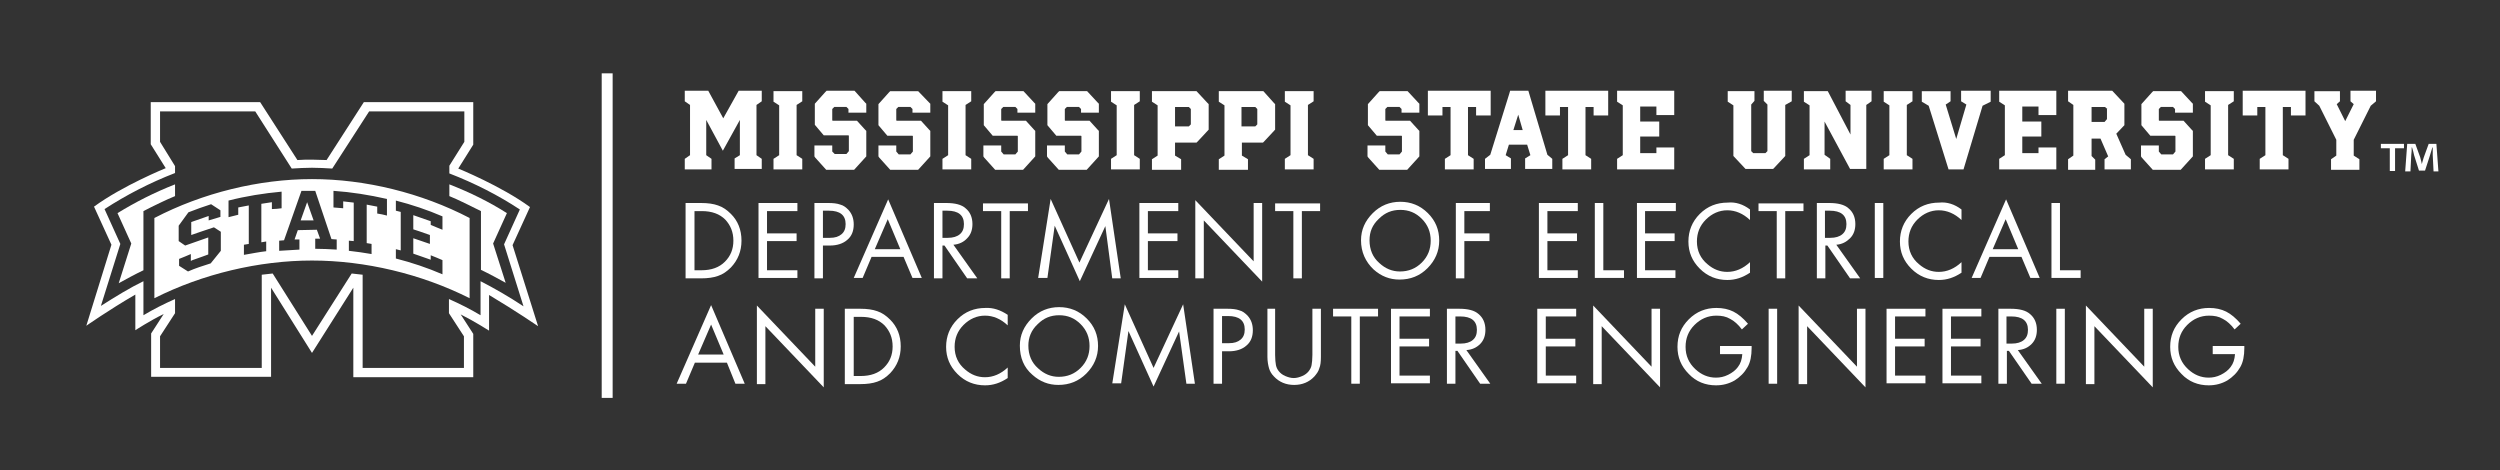 <?xml version="1.0" encoding="utf-8"?>
<!-- Generator: Adobe Illustrator 26.2.1, SVG Export Plug-In . SVG Version: 6.00 Build 0)  -->
<svg version="1.1" id="Layer_1" xmlns="http://www.w3.org/2000/svg" xmlns:xlink="http://www.w3.org/1999/xlink" x="0px" y="0px"
	 viewBox="0 0 617 116" style="enable-background:new 0 0 617 116;" xml:space="preserve">
<rect x="0" y="0" width="617" height="116" fill="#333333" stroke="none"/>
<style type="text/css">
	.st0{fill:#FFFFFF;}
</style>
<g>
	<g>
		<path class="st0" d="M38.1,53.8v19.8c11.9-6,25.8-9.3,38.9-9.3s27,3.3,38.9,9.3V53.8C104,47.6,90.1,44.2,77,44.2
			S50,47.6,38.1,53.8z M54.5,53.5c-1,0.3-2,0.6-3,0.9v-1.1l-4.3,1.5V58c0,0,4-1.4,5.6-1.9l1.7,1.1v4.7L52,65c-1.9,0.6-3.8,1.2-5.6,2
			c-0.7-0.5-1.5-0.9-2.2-1.4v-1.7c1-0.4,2-0.8,2.9-1.2v1.7l0.4-0.2c1.2-0.4,3.9-1.4,3.9-1.4v-4.2c0,0-4,1.4-5.7,2l-1.6-1.1v-3.8
			l2.4-3.3c1.8-0.7,3.7-1.4,5.6-2c0.8,0.5,1.5,1,2.3,1.5V53.5z M64.5,50.3v9.5c0,0,1.2-0.2,1.2-0.2V62c-1.8,0.2-3.7,0.6-5.5,0.9
			v-2.5l1.2-0.2c0,0,0-9.5,0-9.5l-2.6,0.5V53c-0.8,0.2-1.6,0.4-2.4,0.6v-4.1c4.3-1.1,8.7-1.8,13.1-2.2v4.1c-0.8,0.1-1.6,0.2-2.4,0.2
			v-1.7L64.5,50.3z M97.7,61.5l1.2,0.3c0,0,0-9.5,0-9.5c0,0-1.2-0.3-1.2-0.3v-2.5c3.9,1,7.8,2.3,11.5,3.9v3.3c-1-0.4-2-0.8-2.9-1.2
			v-0.9c0,0-4.3-1.5-4.3-1.5v3.5c0,0,2.8,0.9,4.1,1.4v2.2c-1.2-0.4-4.1-1.4-4.1-1.4v3.8l4.3,1.5v-1.1c1,0.4,2,0.8,2.9,1.2v3.5
			c-3.7-1.6-7.6-2.9-11.5-3.9V61.5z M82.3,47.1c4.4,0.3,8.8,1,13.2,2v4.1c-0.8-0.2-1.6-0.4-2.4-0.5V51l-2.6-0.5V60
			c0,0,1.2,0.2,1.2,0.2v2.5c-1.8-0.3-3.7-0.6-5.6-0.8v-2.5l1.2,0.1c0,0,0-9.5,0-9.5l-2.6-0.3v1.7c-0.8-0.1-1.6-0.1-2.4-0.2V47.1z
			 M81.8,59c0,0,0.9,0.1,1.3,0.1v2.5c-1.8-0.1-3.5-0.2-5.3-0.2v-2.5l1.2,0c0,0-0.8-2.2-0.8-2.2l-4.7,0.1l-0.8,2.3c0,0,1.2,0,1.2,0
			v2.5c-1.7,0.1-3.4,0.2-5,0.3v-2.5l1.2-0.1c0,0,4.3-12.2,4.3-12.2c1.1,0,2.3,0,3.4,0L81.8,59z"/>
		<path class="st0" d="M126.5,60.5l4.3-9.4c-7.1-5.2-17.7-9.5-17.7-9.5l3.7-5.9V25.2h-27l-9.2,14.3c-1.2,0-2.4-0.1-3.6-0.1
			c-1.2,0-2.4,0-3.6,0.1l-9.2-14.3h-27v10.4l3.7,5.9c0,0-10.6,4.3-17.7,9.5l4.3,9.4l-6.2,20c0,0,5.4-3.8,12.1-7.7v8.8
			c0,0,3.5-2.3,7-4l-3.1,4.8v10.7h29.6V71L77,87.1L87.2,71v22.1h29.6V82.4l-3.1-4.8c3.4,1.7,7,4,7,4v-8.8c6.7,4,12.1,7.7,12.1,7.7
			L126.5,60.5z M118.6,69.4l0,8.4c-2.5-1.5-5.1-2.8-7.8-4v3.5l3.7,5.7v7.8H89.5v-23c-0.9-0.1-1.8-0.2-2.7-0.3L77,82.9l-9.7-15.4
			c-0.9,0.1-1.8,0.2-2.7,0.3v23H39.5V83l3.7-5.7v-3.5c-2.7,1.2-5.3,2.5-7.8,4v-8.4c-3.3,1.6-6.9,3.8-10.5,6.1l4.8-15.3l-3.9-8.6
			c5.4-3.5,11.2-6.5,17.4-8.9V41L39.5,35v-7.5h23.5L72,41.6c1.7-0.1,3.3-0.2,5-0.2c1.6,0,3.3,0.1,5,0.2l9.1-14.1h23.5V35l-3.7,5.9
			v1.9c6.2,2.4,12.1,5.4,17.4,8.9l-3.9,8.6l4.8,15.3C125.6,73.2,121.9,71.1,118.6,69.4z"/>
		<path class="st0" d="M43.2,45.5c-5.1,2-9.8,4.4-14.2,7.1l3.4,7.5l-3.1,9.8c2-1.1,4-2.2,6.1-3.2V52.1c2.3-1.2,5.8-2.9,7.8-3.7V45.5
			z"/>
		<polygon class="st0" points="74.2,54.4 77.4,54.4 75.8,49.9 		"/>
		<path class="st0" d="M121.7,60.1l3.4-7.5c-4.4-2.8-9.1-5.1-14.2-7.1v2.9c2,0.8,5.4,2.5,7.8,3.7v14.5c2.1,1,4.1,2.1,6.1,3.2
			L121.7,60.1z"/>
	</g>
	<g>
		<path class="st0" d="M593.3,35.5v1.1h-2.2v5.6h-1.3v-5.6h-2.2v-1.1H593.3z M600.6,42.3l-0.2-4c0-0.5,0-1.2,0-1.9h-0.1
			c-0.2,0.6-0.4,1.4-0.6,2l-1.2,3.7H597l-1.2-3.8c-0.1-0.5-0.3-1.3-0.5-1.9h-0.1c0,0.6,0,1.3-0.1,1.9l-0.2,4h-1.3l0.5-6.8h2l1.2,3.3
			c0.1,0.5,0.3,1,0.4,1.7h0c0.2-0.6,0.3-1.2,0.5-1.7l1.2-3.3h1.9l0.5,6.8H600.6z"/>
	</g>
	<g>
		<g>
			<path class="st0" d="M169.2,68.7V50.1h3.8c1.7,0,3.1,0.2,4.2,0.6c1.2,0.4,2.2,1.1,3.2,2.1c1.7,1.7,2.6,3.9,2.6,6.6
				c0,2.6-0.9,4.8-2.6,6.6c-1,1-2,1.7-3.2,2.1c-1.1,0.4-2.5,0.6-4.2,0.6H169.2z M171.3,66.7h1.8c2.5,0,4.4-0.7,5.8-2.1
				c1.4-1.4,2.1-3.1,2.1-5.2s-0.7-3.8-2-5.2c-1.4-1.4-3.3-2.1-5.8-2.1h-1.8V66.7z"/>
			<path class="st0" d="M196.8,52.1h-7.5v5.5h7.3v1.9h-7.3v7.2h7.5v1.9h-9.6V50.1h9.6V52.1z"/>
			<path class="st0" d="M203.1,60.6v8.1H201V50.1h3.4c1.2,0,2.2,0.1,3,0.4c0.8,0.2,1.4,0.7,2,1.3c0.9,1,1.3,2.2,1.3,3.6
				c0,1.6-0.5,2.9-1.6,3.8c-1,0.9-2.5,1.4-4.3,1.4H203.1z M203.1,58.7h1.7c1.3,0,2.2-0.3,2.9-0.9c0.7-0.6,1-1.4,1-2.5
				c0-2.2-1.4-3.3-4.1-3.3h-1.5V58.7z"/>
			<path class="st0" d="M223,63.4h-7.9l-2.2,5.2h-2.2l8.5-19.4l8.3,19.4h-2.3L223,63.4z M222.2,61.5l-3.1-7.4l-3.2,7.4H222.2z"/>
			<path class="st0" d="M235.3,60.4l5.9,8.3h-2.5l-5.6-8.1h-0.5v8.1h-2.1V50.1h3c2.2,0,3.8,0.4,4.8,1.3c1.1,0.9,1.7,2.2,1.7,3.9
				c0,1.4-0.4,2.6-1.3,3.5C237.9,59.7,236.7,60.3,235.3,60.4z M232.6,58.7h1.3c1.3,0,2.3-0.3,3-0.9c0.7-0.6,1-1.4,1-2.5
				c0-2.2-1.4-3.3-4.1-3.3h-1.2V58.7z"/>
			<path class="st0" d="M249.2,52.1v16.6h-2.1V52.1h-4.5v-1.9h11.1v1.9H249.2z"/>
			<path class="st0" d="M256.2,68.7l3.1-19.6l7.1,15.7l7.3-15.7l2.9,19.6h-2.1l-1.7-12.9l-6.3,13.6l-6.2-13.7l-1.8,12.9H256.2z"/>
			<path class="st0" d="M290.8,52.1h-7.5v5.5h7.3v1.9h-7.3v7.2h7.5v1.9h-9.6V50.1h9.6V52.1z"/>
			<path class="st0" d="M295,68.7V49.4l14.4,15.1V50.1h2.1v19.4l-14.4-15.1v14.3H295z"/>
			<path class="st0" d="M321.3,52.1v16.6h-2.1V52.1h-4.5v-1.9h11.1v1.9H321.3z"/>
			<path class="st0" d="M335.9,59.3c0-2.6,1-4.8,2.9-6.7c1.9-1.9,4.2-2.8,6.8-2.8c2.6,0,4.9,0.9,6.8,2.8c1.9,1.9,2.8,4.1,2.8,6.8
				c0,2.6-1,4.9-2.9,6.8c-1.9,1.9-4.2,2.8-6.9,2.8c-2.4,0-4.5-0.8-6.4-2.5C337,64.6,335.9,62.2,335.9,59.3z M338,59.3
				c0,2.3,0.8,4.2,2.4,5.6c1.5,1.4,3.2,2.1,5.1,2.1c2.1,0,3.9-0.7,5.4-2.2c1.5-1.5,2.2-3.3,2.2-5.4c0-2.1-0.7-3.9-2.2-5.4
				c-1.5-1.5-3.2-2.2-5.3-2.2c-2.1,0-3.8,0.7-5.3,2.2C338.7,55.5,338,57.2,338,59.3z"/>
			<path class="st0" d="M367.8,52.1h-6.4v5.5h6.2v1.9h-6.2v9.2h-2.1V50.1h8.4V52.1z"/>
			<path class="st0" d="M389.4,52.1h-7.5v5.5h7.3v1.9h-7.3v7.2h7.5v1.9h-9.6V50.1h9.6V52.1z"/>
			<path class="st0" d="M395.7,50.1v16.6h5.1v1.9h-7.2V50.1H395.7z"/>
			<path class="st0" d="M413.6,52.1H406v5.5h7.3v1.9H406v7.2h7.5v1.9H404V50.1h9.6V52.1z"/>
			<path class="st0" d="M431.9,51.7v2.6c-1.7-1.6-3.6-2.4-5.6-2.4c-2,0-3.8,0.8-5.3,2.3c-1.5,1.5-2.2,3.3-2.2,5.4
				c0,2.3,0.9,4.2,2.6,5.6c1.5,1.3,3.1,1.9,4.9,1.9c2,0,3.9-0.8,5.6-2.4v2.6c-1.8,1.2-3.6,1.8-5.6,1.8c-2.6,0-4.9-0.9-6.8-2.8
				c-1.9-1.9-2.8-4.1-2.8-6.7c0-2.6,0.9-4.9,2.8-6.8c1.9-1.9,4.2-2.8,6.9-2.8C428.3,49.8,430.2,50.4,431.9,51.7z"/>
			<path class="st0" d="M440.6,52.1v16.6h-2.1V52.1h-4.5v-1.9h11.1v1.9H440.6z"/>
			<path class="st0" d="M453.2,60.4l5.9,8.3h-2.5l-5.6-8.1h-0.5v8.1h-2.1V50.1h3c2.2,0,3.8,0.4,4.8,1.3c1.1,0.9,1.7,2.2,1.7,3.9
				c0,1.4-0.4,2.6-1.3,3.5C455.7,59.7,454.6,60.3,453.2,60.4z M450.4,58.7h1.3c1.3,0,2.3-0.3,3-0.9c0.7-0.6,1-1.4,1-2.5
				c0-2.2-1.4-3.3-4.1-3.3h-1.2V58.7z"/>
			<path class="st0" d="M464.8,50.1v18.5h-2.1V50.1H464.8z"/>
			<path class="st0" d="M484.1,51.7v2.6c-1.7-1.6-3.6-2.4-5.6-2.4c-2,0-3.8,0.8-5.3,2.3c-1.5,1.5-2.2,3.3-2.2,5.4
				c0,2.3,0.9,4.2,2.6,5.6c1.5,1.3,3.1,1.9,4.9,1.9c2,0,3.9-0.8,5.6-2.4v2.6c-1.8,1.2-3.6,1.8-5.6,1.8c-2.6,0-4.9-0.9-6.8-2.8
				c-1.9-1.9-2.8-4.1-2.8-6.7c0-2.6,0.9-4.9,2.8-6.8c1.9-1.9,4.2-2.8,6.9-2.8C480.5,49.8,482.4,50.4,484.1,51.7z"/>
			<path class="st0" d="M498.9,63.4h-7.9l-2.2,5.2h-2.2l8.5-19.4l8.3,19.4h-2.3L498.9,63.4z M498.1,61.5l-3.1-7.4l-3.2,7.4H498.1z"
				/>
			<path class="st0" d="M508.4,50.1v16.6h5.1v1.9h-7.2V50.1H508.4z"/>
			<path class="st0" d="M179.4,89.5h-7.9l-2.2,5.2H167l8.5-19.4l8.3,19.4h-2.3L179.4,89.5z M178.6,87.5l-3.1-7.4l-3.2,7.4H178.6z"/>
			<path class="st0" d="M186.8,94.7V75.4l14.4,15.1V76.2h2.1v19.4l-14.4-15.1v14.3H186.8z"/>
			<path class="st0" d="M208.5,94.7V76.2h3.8c1.7,0,3.1,0.2,4.2,0.6c1.2,0.4,2.2,1.1,3.2,2.1c1.7,1.7,2.6,3.9,2.6,6.6
				c0,2.6-0.9,4.8-2.6,6.6c-1,1-2,1.7-3.2,2.1c-1.1,0.4-2.5,0.6-4.2,0.6H208.5z M210.6,92.8h1.8c2.5,0,4.4-0.7,5.8-2.1
				c1.4-1.4,2.1-3.1,2.1-5.2c0-2.1-0.7-3.8-2-5.2c-1.4-1.4-3.3-2.1-5.8-2.1h-1.8V92.8z"/>
			<path class="st0" d="M248.7,77.7v2.6c-1.7-1.6-3.6-2.4-5.6-2.4c-2,0-3.8,0.8-5.3,2.3c-1.5,1.5-2.2,3.3-2.2,5.4
				c0,2.3,0.9,4.2,2.6,5.6c1.5,1.3,3.1,1.9,4.9,1.9c2,0,3.9-0.8,5.6-2.4v2.6c-1.8,1.2-3.6,1.8-5.6,1.8c-2.6,0-4.9-0.9-6.8-2.8
				c-1.9-1.9-2.8-4.1-2.8-6.7c0-2.6,0.9-4.9,2.8-6.8c1.9-1.9,4.2-2.8,6.9-2.8C245.1,75.9,246.9,76.5,248.7,77.7z"/>
			<path class="st0" d="M251.7,85.3c0-2.6,1-4.8,2.9-6.7c1.9-1.9,4.2-2.8,6.8-2.8c2.6,0,4.9,0.9,6.8,2.8c1.9,1.9,2.8,4.1,2.8,6.8
				c0,2.6-1,4.9-2.9,6.8c-1.9,1.9-4.2,2.8-6.9,2.8c-2.4,0-4.5-0.8-6.4-2.5C252.7,90.7,251.7,88.3,251.7,85.3z M253.8,85.3
				c0,2.3,0.8,4.2,2.4,5.6c1.5,1.4,3.2,2.1,5.1,2.1c2.1,0,3.9-0.7,5.4-2.2c1.5-1.5,2.2-3.3,2.2-5.4c0-2.1-0.7-3.9-2.2-5.4
				c-1.5-1.5-3.2-2.2-5.3-2.2c-2.1,0-3.8,0.7-5.3,2.2C254.5,81.5,253.8,83.3,253.8,85.3z"/>
			<path class="st0" d="M274.5,94.7l3.1-19.6l7.1,15.7l7.3-15.7l2.9,19.6h-2.1L291,81.8l-6.3,13.6l-6.2-13.7l-1.8,12.9H274.5z"/>
			<path class="st0" d="M301.6,86.6v8.1h-2.1V76.2h3.4c1.2,0,2.2,0.1,3,0.4c0.8,0.2,1.4,0.7,2,1.3c0.9,1,1.3,2.2,1.3,3.6
				c0,1.6-0.5,2.9-1.6,3.8c-1,0.9-2.5,1.4-4.3,1.4H301.6z M301.6,84.7h1.7c1.3,0,2.2-0.3,2.9-0.9c0.7-0.6,1-1.4,1-2.5
				c0-2.2-1.4-3.3-4.1-3.3h-1.5V84.7z"/>
			<path class="st0" d="M314.7,76.2v11.4c0,1.1,0.1,1.9,0.2,2.5c0.1,0.5,0.3,1,0.7,1.5c0.4,0.5,0.9,0.9,1.6,1.2
				c0.7,0.3,1.4,0.5,2.1,0.5c0.7,0,1.4-0.2,2.1-0.5c0.7-0.3,1.2-0.7,1.6-1.2c0.3-0.4,0.6-0.9,0.7-1.5c0.1-0.6,0.2-1.4,0.2-2.5V76.2
				h2.1v11.9c0,1.2-0.1,2.1-0.4,2.8c-0.2,0.8-0.7,1.4-1.2,2c-1.3,1.4-3,2.1-5,2.1c-2,0-3.7-0.7-5-2.1c-0.6-0.6-1-1.3-1.2-2
				c-0.2-0.7-0.4-1.7-0.4-2.8V76.2H314.7z"/>
			<path class="st0" d="M335.6,78.1v16.6h-2.1V78.1H329v-1.9h11.1v1.9H335.6z"/>
			<path class="st0" d="M352.9,78.1h-7.5v5.5h7.3v1.9h-7.3v7.2h7.5v1.9h-9.6V76.2h9.6V78.1z"/>
			<path class="st0" d="M361.9,86.4l5.9,8.3h-2.5l-5.6-8.1h-0.5v8.1h-2.1V76.2h3c2.2,0,3.8,0.4,4.8,1.3c1.1,0.9,1.7,2.2,1.7,3.9
				c0,1.4-0.4,2.6-1.3,3.5C364.4,85.8,363.3,86.3,361.9,86.4z M359.2,84.8h1.3c1.3,0,2.3-0.3,3-0.9c0.7-0.6,1-1.4,1-2.5
				c0-2.2-1.4-3.3-4.1-3.3h-1.2V84.8z"/>
			<path class="st0" d="M389,78.1h-7.5v5.5h7.3v1.9h-7.3v7.2h7.5v1.9h-9.6V76.2h9.6V78.1z"/>
			<path class="st0" d="M393.2,94.7V75.4l14.4,15.1V76.2h2.1v19.4l-14.4-15.1v14.3H393.2z"/>
			<path class="st0" d="M424.6,85.4h7.7v0.5c0,1.9-0.3,3.5-1,4.7c-0.8,1.4-1.8,2.4-3.2,3.3c-1.4,0.8-2.9,1.2-4.6,1.2
				c-2.6,0-4.9-0.9-6.7-2.8c-1.9-1.9-2.8-4.1-2.8-6.7c0-2.7,0.9-4.9,2.8-6.8c1.9-1.9,4.2-2.8,6.8-2.8c1.6,0,3,0.3,4.2,0.9
				c0.6,0.3,1.2,0.7,1.8,1.2c0.6,0.5,1.2,1.1,1.8,1.8l-1.5,1.4c-0.9-1.2-1.9-2.1-2.9-2.6c-1-0.6-2.1-0.8-3.4-0.8
				c-2.1,0-3.9,0.8-5.4,2.3c-1.5,1.5-2.2,3.3-2.2,5.4c0,2.2,0.8,4,2.4,5.5c1.5,1.4,3.2,2.1,5.1,2.1c1,0,2-0.2,3-0.7
				c1-0.5,1.8-1.1,2.4-1.9c0.7-0.9,1-1.9,1.1-3.2h-5.5V85.4z"/>
			<path class="st0" d="M438.6,76.2v18.5h-2.1V76.2H438.6z"/>
			<path class="st0" d="M443.9,94.7V75.4l14.4,15.1V76.2h2.1v19.4l-14.4-15.1v14.3H443.9z"/>
			<path class="st0" d="M475.2,78.1h-7.5v5.5h7.3v1.9h-7.3v7.2h7.5v1.9h-9.6V76.2h9.6V78.1z"/>
			<path class="st0" d="M489,78.1h-7.5v5.5h7.3v1.9h-7.3v7.2h7.5v1.9h-9.6V76.2h9.6V78.1z"/>
			<path class="st0" d="M498,86.4l5.9,8.3h-2.5l-5.6-8.1h-0.5v8.1h-2.1V76.2h3c2.2,0,3.8,0.4,4.8,1.3c1.1,0.9,1.7,2.2,1.7,3.9
				c0,1.4-0.4,2.6-1.3,3.5C500.5,85.8,499.4,86.3,498,86.4z M495.2,84.8h1.3c1.3,0,2.3-0.3,3-0.9c0.7-0.6,1-1.4,1-2.5
				c0-2.2-1.4-3.3-4.1-3.3h-1.2V84.8z"/>
			<path class="st0" d="M509.6,76.2v18.5h-2.1V76.2H509.6z"/>
			<path class="st0" d="M514.8,94.7V75.4l14.4,15.1V76.2h2.1v19.4l-14.4-15.1v14.3H514.8z"/>
			<path class="st0" d="M546.2,85.4h7.7v0.5c0,1.9-0.3,3.5-1,4.7c-0.8,1.4-1.8,2.4-3.2,3.3c-1.4,0.8-2.9,1.2-4.6,1.2
				c-2.6,0-4.9-0.9-6.7-2.8c-1.9-1.9-2.8-4.1-2.8-6.7c0-2.7,0.9-4.9,2.8-6.8c1.9-1.9,4.2-2.8,6.8-2.8c1.6,0,3,0.3,4.2,0.9
				c0.6,0.3,1.2,0.7,1.8,1.2c0.6,0.5,1.2,1.1,1.8,1.8l-1.5,1.4c-0.9-1.2-1.9-2.1-2.9-2.6c-1-0.6-2.1-0.8-3.4-0.8
				c-2.1,0-3.9,0.8-5.4,2.3c-1.5,1.5-2.2,3.3-2.2,5.4c0,2.2,0.8,4,2.4,5.5c1.5,1.4,3.2,2.1,5.1,2.1c1,0,2-0.2,3-0.7
				c1-0.5,1.8-1.1,2.4-1.9c0.7-0.9,1-1.9,1.1-3.2h-5.5V85.4z"/>
		</g>
		<g>
			<polyline class="st0" points="148.5,18.1 148.5,98.2 151.2,98.2 151.2,18.1 			"/>
		</g>
		<g>
			<g>
				<path class="st0" d="M182.6,38.3v-8.7l-4.2,7.6l-4.1-7.6v8.7l1.3,0.9v2.6H169v-2.6l1.3-0.9V25.9L169,25v-2.6h5.8l3.7,6.8
					l3.8-6.8h5.7V25l-1.3,0.9v12.4l1.3,0.9v2.5h-6.7v-2.6L182.6,38.3z"/>
				<path class="st0" d="M198,41.8h-7.1v-2.6l1.4-0.9V26l-1.4-0.9v-2.6h7.1V25l-1.4,0.9v12.4l1.4,0.9V41.8z"/>
				<path class="st0" d="M213.5,25.3l0.3,0.3v2.2h-4.4v-0.9l-0.5-0.5h-3l-0.5,0.5v2.8l0.1,0.1h6l2,2.2l0.3,0.3v6.3l-3,3.3h-6.9
					l-2.7-3l-0.2-0.3v-2.7h4.4v1.5L206,38h2.9l0.6-0.7v-3.8l-0.1-0.1h-6.1l-2.2-2.6v-5.2l2.6-2.9l0.3-0.3h6.9L213.5,25.3z"/>
				<path class="st0" d="M229.3,25.3l0.3,0.3v2.2h-4.4v-0.9l-0.5-0.5h-3l-0.5,0.5v2.8l0.1,0.1h6l2,2.2l0.3,0.3v6.3l-3,3.3h-6.9
					l-2.7-3l-0.2-0.3v-2.7h4.4v1.5l0.6,0.7h2.9l0.6-0.7v-3.8l-0.1-0.1H219l-2.2-2.6v-5.2l2.6-2.9l0.3-0.3h6.9L229.3,25.3z"/>
				<path class="st0" d="M239.7,41.8h-7.1v-2.6l1.4-0.9V26l-1.4-0.9v-2.6h7.1V25l-1.4,0.9v12.4l1.4,0.9V41.8z"/>
				<path class="st0" d="M255.2,25.3l0.3,0.3v2.2h-4.4v-0.9l-0.5-0.5h-3l-0.5,0.5v2.8l0.1,0.1h6l2,2.2l0.3,0.3v6.3l-3,3.3h-6.9
					l-2.7-3l-0.2-0.3v-2.7h4.4v1.5l0.6,0.7h2.9l0.6-0.7v-3.8l-0.1-0.1h-6.1l-2.2-2.6v-5.2l2.6-2.9l0.3-0.3h6.9L255.2,25.3z"/>
				<path class="st0" d="M270.9,25.3l0.3,0.3v2.2h-4.4v-0.9l-0.5-0.5h-3l-0.5,0.5v2.8l0.1,0.1h6l2,2.2l0.3,0.3v6.3l-3,3.3h-6.9
					l-2.7-3l-0.2-0.3v-2.7h4.4v1.5l0.6,0.7h2.9l0.6-0.7v-3.8l-0.1-0.1h-6.1l-2.2-2.6v-5.2l2.6-2.9l0.3-0.3h6.9L270.9,25.3z"/>
				<path class="st0" d="M281.3,41.8h-7.1v-2.6l1.4-0.9V26l-1.4-0.9v-2.6h7.1V25l-1.4,0.9v12.4l1.4,0.9V41.8z"/>
				<path class="st0" d="M298,25.4l0.3,0.3V32l-2.7,2.9l-0.3,0.3H290v3.2l1.5,0.9v2.6h-7.2v-2.6l1.4-0.9V26l-1.4-0.9v-2.6h11
					L298,25.4z M293.9,26.9l-0.5-0.5H290v4.8h3.4l0.5-0.5V26.9z"/>
				<path class="st0" d="M314.4,25.4l0.3,0.3V32l-2.7,2.9l-0.3,0.3h-5.2v3.2l1.5,0.9v2.6h-7.2v-2.6l1.4-0.9V26l-1.4-0.9v-2.6h11
					L314.4,25.4z M310.3,26.9l-0.5-0.5h-3.4v4.8h3.4l0.5-0.5V26.9z"/>
				<path class="st0" d="M324.2,41.8h-7.1v-2.6l1.4-0.9V26l-1.4-0.9v-2.6h7.1V25l-1.4,0.9v12.4l1.4,0.9V41.8z"/>
				<path class="st0" d="M350,25.3l0.3,0.3v2.2h-4.4v-0.9l-0.5-0.5h-3l-0.5,0.5v2.8l0.1,0.1h6l2,2.2l0.3,0.3v6.3l-3,3.3h-6.9l-2.7-3
					l-0.2-0.3v-2.7h4.4v1.5l0.6,0.7h2.9l0.6-0.7v-3.8l-0.1-0.1h-6.1l-2.2-2.6v-5.2l2.6-2.9l0.3-0.3h6.9L350,25.3z"/>
				<path class="st0" d="M352.4,22.4h15.5v6.1h-3.6v-2.1h-2v11.9l1.4,0.9v2.6h-7.1v-2.6l1.4-0.9V26.4h-2v2.1h-3.6V22.4z"/>
				<path class="st0" d="M383.1,39.2v2.5h-6.7v-2.6l1.3-0.8l-0.8-2.6h-4.5l-0.8,2.6l1.3,0.8v2.6h-6.4v-2.5l1.3-1l4.7-15.1l0.2-0.7
					h4.5l4.7,15.8L383.1,39.2z M375.8,32.1l-1.1-3.8l-1.2,3.8H375.8z"/>
				<path class="st0" d="M381.4,22.4h15.5v6.1h-3.6v-2.1h-2v11.9l1.4,0.9v2.6h-7.1v-2.6l1.4-0.9V26.4h-2v2.1h-3.6V22.4z"/>
				<path class="st0" d="M399.1,22.4h14.1v6h-4.4v-2.1h-4v3.7h4.7v3.7h-4.7v4.1h4v-1.4h4.4v5.4h-14.1v-2.6l1.4-0.9V26l-1.4-0.9V22.4
					z"/>
				<path class="st0" d="M435.3,22.4h6.9v2.6l-1.6,0.9v12.6l-2.7,2.9l-0.3,0.3h-6.8l-3-3.2V26l-1.4-0.9v-2.6h6.6v2.4l-0.8,0.9v11.5
					l0.5,0.5h3l0.5-0.5V25.8l-0.9-0.9V22.4z"/>
				<path class="st0" d="M451.7,39.2v2.6h-6.5v-2.6l1.4-0.9V26l-1.4-0.9v-2.6h5.9l5.6,10.7v-7.3l-1.2-0.9v-2.6h6.4V25l-1.3,0.9v15.8
					h-4L450.3,30v8.2L451.7,39.2z"/>
				<path class="st0" d="M472,41.8h-7.1v-2.6l1.4-0.9V26l-1.4-0.9v-2.6h7.1V25l-1.4,0.9v12.4l1.4,0.9V41.8z"/>
				<path class="st0" d="M484,22.4h7.3v2.7l-2,1l-4.7,15.7h-3.7L476,26.1l-1.7-1v-2.6h7.1V25l-1.2,0.8l2.6,8.5l2.5-8.5L484,25V22.4z
					"/>
				<path class="st0" d="M493.4,22.4h14.1v6h-4.4v-2.1h-4v3.7h4.7v3.7h-4.7v4.1h4v-1.4h4.4v5.4h-14.1v-2.6l1.4-0.9V26l-1.4-0.9V22.4
					z"/>
				<path class="st0" d="M525.9,39.3v2.5h-6.5v-2.5l0.9-0.7l-1.9-4.4h-2.2v4.3l0.9,0.9v2.5h-6.7v-2.6l1.3-0.9V25.9l-1.3-0.9v-2.6
					h10.9l3,3.2v5.3l-2,2.1l2.3,5.2L525.9,39.3z M520.1,26.9l-0.6-0.5h-3.3v3.7h3.2l0.6-0.7V26.9z"/>
				<path class="st0" d="M540.9,25.3l0.3,0.3v2.2h-4.4v-0.9l-0.5-0.5h-3l-0.5,0.5v2.8l0.1,0.1h6l2,2.2l0.3,0.3v6.3l-3,3.3h-6.9
					l-2.7-3l-0.2-0.3v-2.7h4.4v1.5l0.6,0.7h2.9l0.6-0.7v-3.8l-0.1-0.1h-6.1l-2.2-2.6v-5.2l2.6-2.9l0.3-0.3h6.9L540.9,25.3z"/>
				<path class="st0" d="M551.3,41.8h-7.1v-2.6l1.4-0.9V26l-1.4-0.9v-2.6h7.1V25l-1.4,0.9v12.4l1.4,0.9V41.8z"/>
				<path class="st0" d="M553.5,22.4H569v6.1h-3.6v-2.1h-2v11.9l1.4,0.9v2.6h-7.1v-2.6l1.4-0.9V26.4h-2v2.1h-3.6V22.4z"/>
				<path class="st0" d="M580.1,22.4h6.3V25l-1.3,1.1l-4.2,8.4v3.9l1.4,0.9v2.6h-7v-2.6l1.3-0.9v-3.9l-4.2-8.4l-1.2-1.1v-2.5h6.3V25
					l-0.8,0.7l2.1,4.2l2.1-4.2l-0.8-0.7V22.4z"/>
			</g>
		</g>
	</g>
</g>
</svg>
